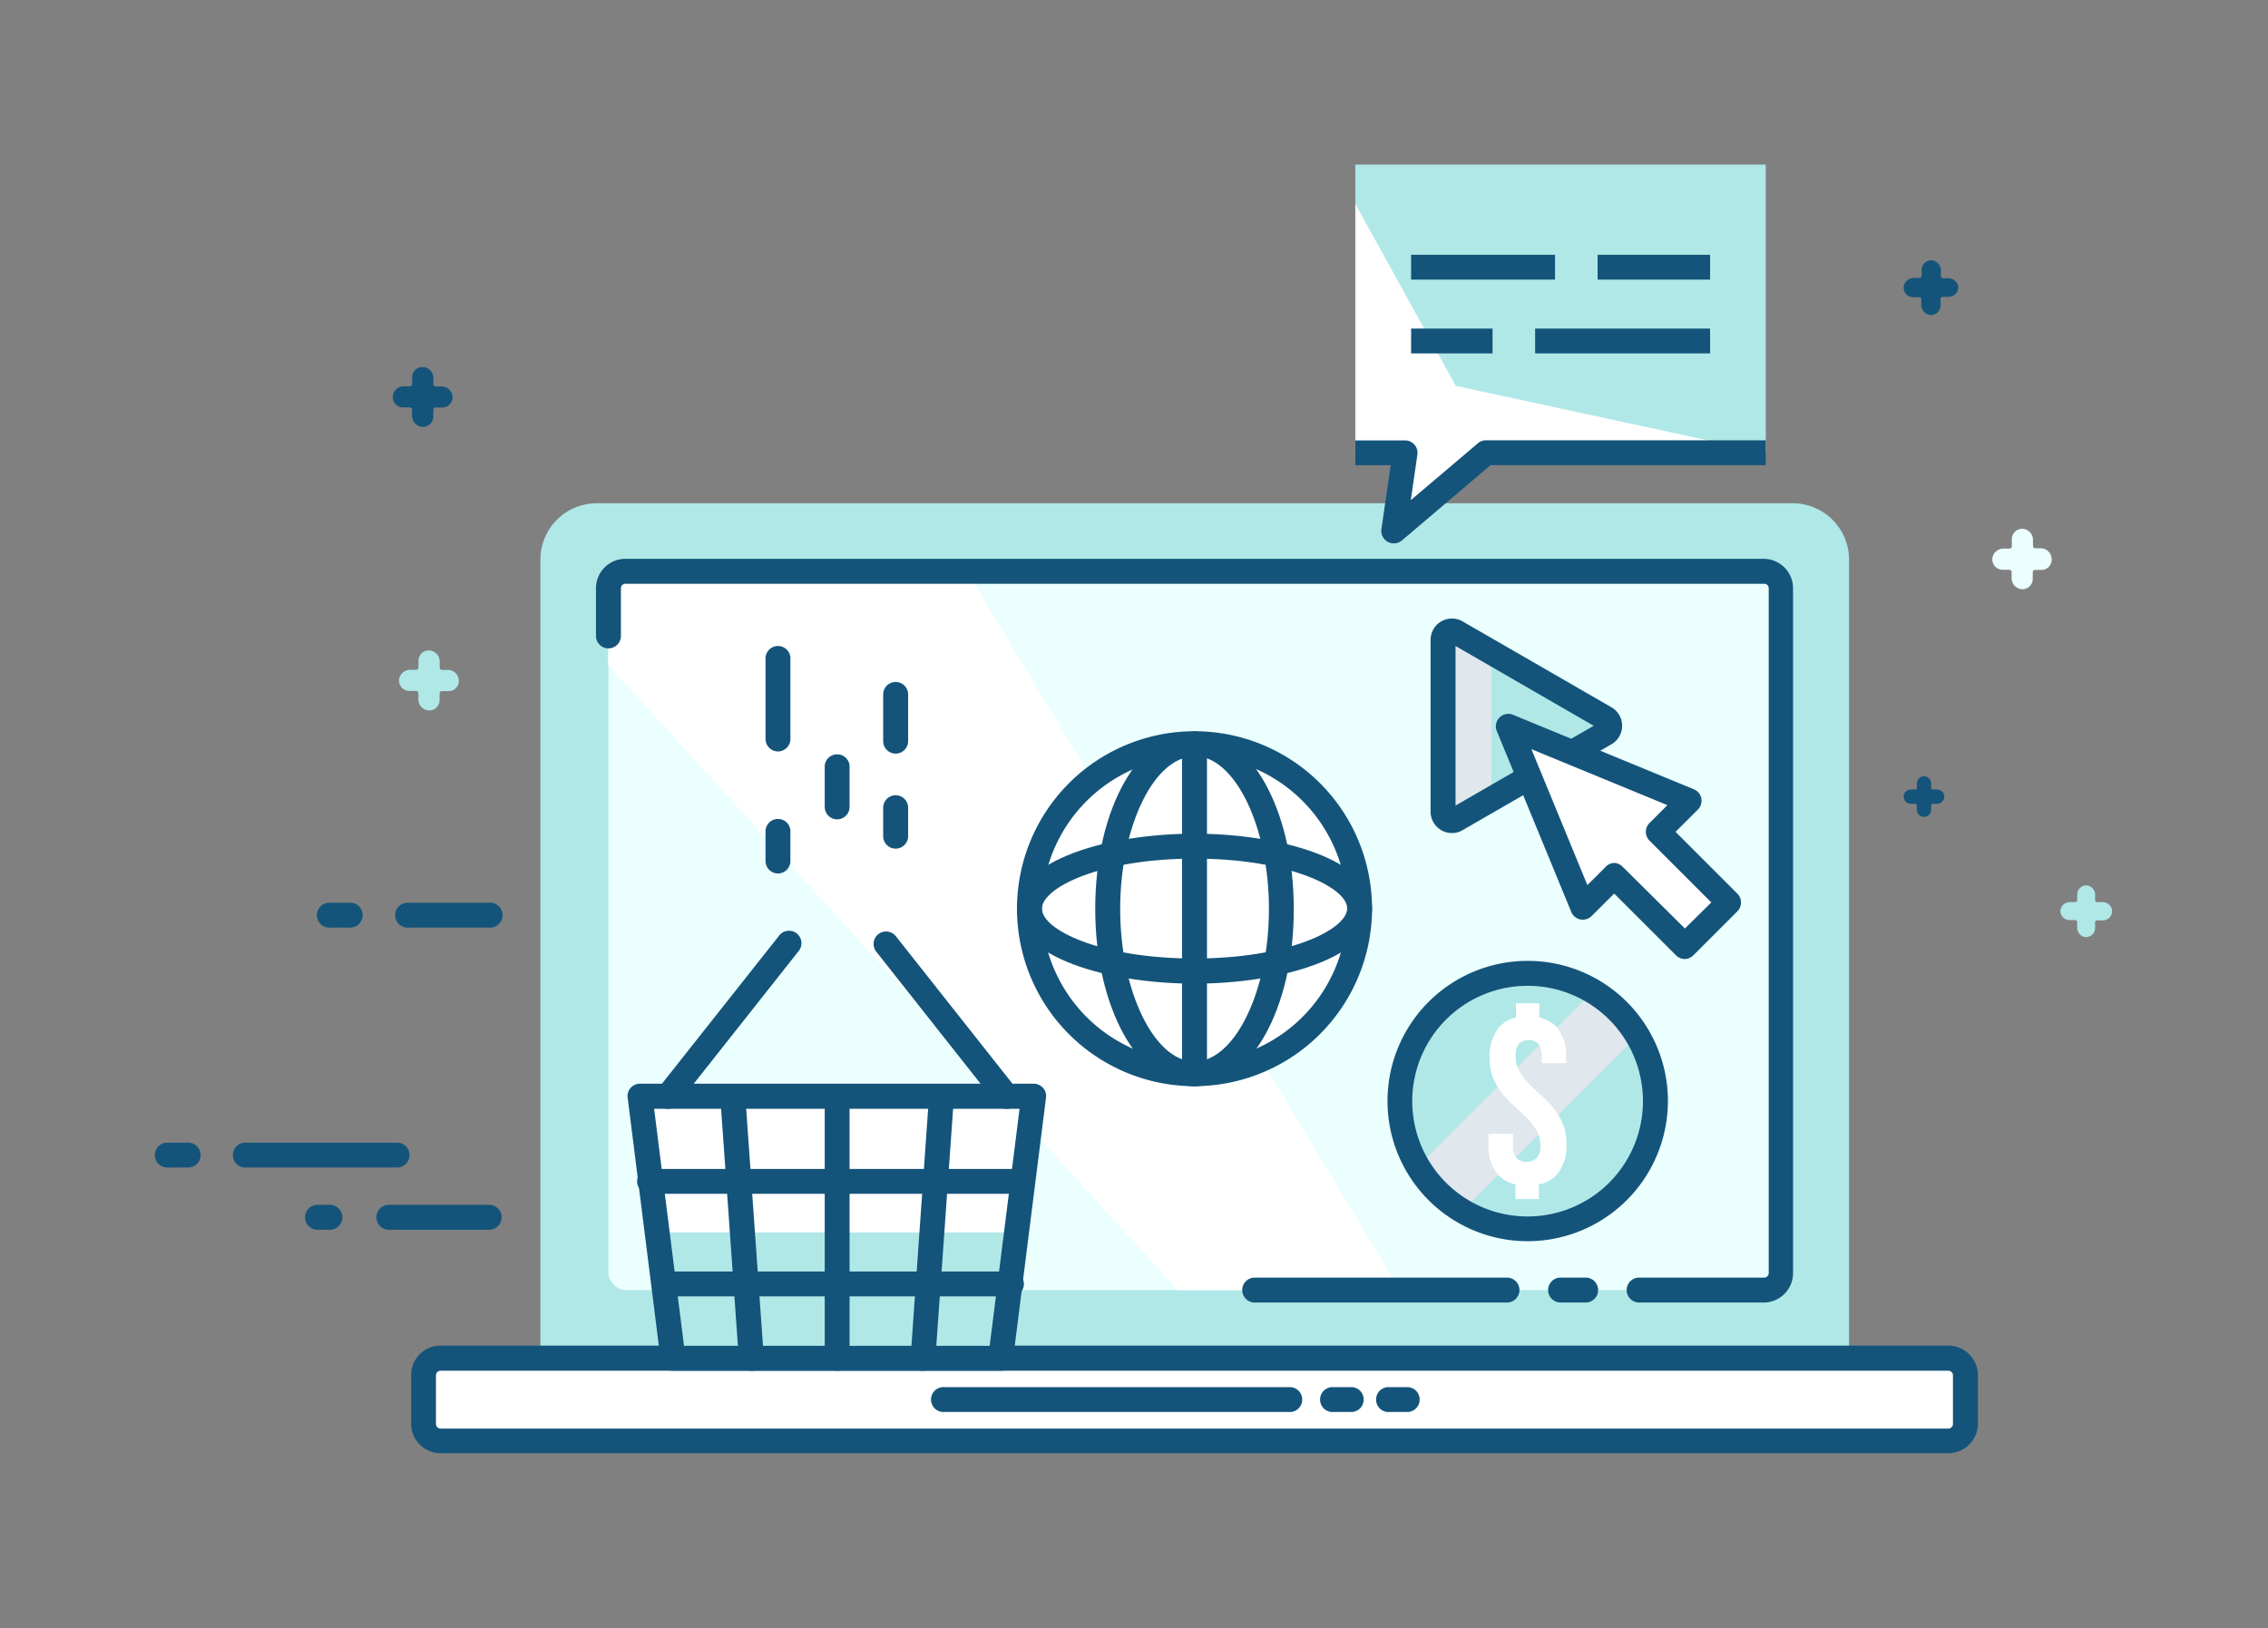 <svg viewBox="0 0 220 158" xmlns="http://www.w3.org/2000/svg"><rect x="0" y="0" width="220" height="158" fill="#808080" stroke="none"/><path d="m57.89 48.83h116a5.47 5.47.0 015.47 5.47v77.47a0 0 0 010 0H52.42a0 0 0 010 0V54.3a5.47 5.47.0 015.47-5.47z" fill="#b0e8e8"/><rect fill="#ebfffe" height="69.74" rx="1.65" width="113.71" x="59.02" y="55.43"/><path d="m135.79 125.17h-21.54L59 64.53v-7.45a1.65 1.65.0 011.65-1.65h33.14z" fill="#fff"/><path d="m171.08 126.38H159a1.21 1.21.0 110-2.42h12.13a.44.44.0 00.44-.44V57.08a.44.44.0 00-.44-.44H60.67a.43.43.0 00-.44.44v4.62a1.21 1.21.0 11-2.42.0v-4.62a2.86 2.86.0 012.86-2.86h110.41a2.86 2.86.0 012.85 2.86v66.44a2.86 2.86.0 01-2.85 2.86z" fill="#14547a"/><rect fill="#fff" height="8.02" rx="2.73" width="149.58" x="41.08" y="131.77"/><path d="m189 141H42.73a2.86 2.86.0 01-2.85-2.86v-4.72a2.86 2.86.0 012.85-2.86H189a2.87 2.87.0 012.86 2.86v4.72A2.87 2.87.0 01189 141zm-146.27-8a.44.44.0 00-.44.44v4.72a.45.45.0 00.44.45H189a.45.45.0 00.44-.45v-4.72A.44.44.0 00189 133z" fill="#14547a"/><path d="m125 137H91.63a1.21 1.21.0 110-2.41H125a1.21 1.21.0 110 2.41z" fill="#14547a"/><path d="m136.61 137h-1.81a1.21 1.21.0 110-2.41h1.81a1.21 1.21.0 010 2.41zm-5.43.0h-1.81a1.21 1.21.0 110-2.41h1.81a1.21 1.21.0 010 2.41z" fill="#14547a"/><path d="m146.18 126.38h-24.47a1.21 1.21.0 110-2.42h24.47a1.21 1.21.0 010 2.42z" fill="#14547a"/><path d="m153.81 126.38h-2.43a1.21 1.21.0 010-2.42h2.43a1.21 1.21.0 110 2.42z" fill="#14547a"/><path d="m160.58 106.83a12.38 12.38.0 11-6.05-10.65 12.38 12.38.0 016.05 10.65z" fill="#b0e8e8"/><path d="m158.84 100.49-17 17a12.41 12.41.0 01-4.3-4.31l17-17a12.52 12.52.0 014.3 4.31z" fill="#e0e7ed"/><path d="m148.19 120.43a13.6 13.6.0 1113.6-13.6 13.61 13.61.0 01-13.6 13.6zm0-24.78a11.19 11.19.0 1011.18 11.18 11.19 11.19.0 00-11.18-11.18z" fill="#14547a"/><path d="m151.94 111a4.87 4.87.0 00-.37-2 5.84 5.84.0 00-.91-1.51 12.49 12.49.0 00-1.18-1.23c-.42-.37-.81-.74-1.18-1.12a6 6 0 01-.91-1.19 2.77 2.77.0 01-.37-1.45 1.81 1.81.0 01.33-1.23 1.23 1.23.0 01.93-.35 1.24 1.24.0 01.93.35 1.81 1.81.0 01.33 1.23v.66h2.38v-.5a4.35 4.35.0 00-.93-3 3 3 0 00-1.67-.93v-1.38h-2.27v1.39a3 3 0 00-1.62.92 4.35 4.35.0 00-.93 3 4.87 4.87.0 00.37 2 6.32 6.32.0 00.91 1.51 11.37 11.37.0 001.18 1.22c.42.38.82.75 1.18 1.13a6 6 0 01.92 1.19 2.86 2.86.0 01.36 1.45 1.68 1.68.0 01-.35 1.21 1.31 1.31.0 01-.95.35 1.29 1.29.0 01-1-.35 1.63 1.63.0 01-.36-1.21V110h-2.38v1a4.31 4.31.0 00.95 3 3.19 3.19.0 001.67.92v1.42h2.27v-1.42A3.15 3.15.0 00151 114a4.31 4.31.0 00.94-3z" fill="#fff"/><path d="m42.84 37.5h-.58a.22.22.0 01-.22-.22v-.58a1.07 1.07.0 00-.86-1.07 1 1 0 00-1.2 1v.63a.22.22.0 01-.22.22h-.57a1.06 1.06.0 00-1.07.85 1 1 0 001 1.2h.63a.22.22.0 01.22.23v.57a1.07 1.07.0 00.86 1.07 1 1 0 001.2-1v-.63a.22.22.0 01.22-.23h.63a1 1 0 001-1.2 1.06 1.06.0 00-1.04-.84z" fill="#14547a"/><path d="m198 53.2h-.57a.23.23.0 01-.23-.23v-.57a1.06 1.06.0 00-.85-1.07 1 1 0 00-1.2 1V53a.22.22.0 01-.22.23h-.58a1.08 1.08.0 00-1.07.85 1 1 0 001 1.2h.63a.22.22.0 01.22.22v.58a1.08 1.08.0 00.85 1.07 1 1 0 001.2-1v-.63a.22.22.0 01.23-.22h.59a1 1 0 001-1.2 1.07 1.07.0 00-1-.9z" fill="#ebfffe"/><path d="m43.45 65h-.58a.22.22.0 01-.22-.23v-.57a1.07 1.07.0 00-.86-1.07 1 1 0 00-1.2 1v.63a.22.22.0 01-.22.23h-.58a1.06 1.06.0 00-1.06.85 1 1 0 001 1.2h.63a.22.22.0 01.22.22v.58a1.07 1.07.0 00.86 1.07 1 1 0 001.2-1v-.63a.22.22.0 01.22-.22h.63a1 1 0 001-1.2A1.06 1.06.0 0043.45 65z" fill="#b0e8e8"/><path d="m203.93 87.53h-.5a.2.2.0 01-.2-.19v-.5a.92.92.0 00-.74-.93.9.9.0 00-1 .88v.55a.19.19.0 01-.19.19h-.5a.93.93.0 00-.93.74.89.89.0 00.88 1h.55a.19.19.0 01.19.2V90a.93.93.0 00.74.92.89.89.0 001-.88v-.54a.2.2.0 01.2-.2h.57a.89.89.0 00.87-1 .92.92.0 00-.94-.77z" fill="#b0e8e8"/><g fill="#14547a"><path d="m189 27h-.53a.2.2.0 01-.2-.21v-.52a1 1 0 00-.78-1 .93.93.0 00-1.09.92v.57a.2.2.0 01-.2.21h-.53a1 1 0 00-1 .77.94.94.0 00.92 1.1h.58a.2.2.0 01.2.2v.52a1 1 0 00.78 1 .94.94.0 001.09-.93V29a.2.2.0 01.2-.2h.58a.94.94.0 00.92-1.1A1 1 0 00189 27z"/><path d="m187.87 76.6h-.39a.15.15.0 01-.15-.15v-.39a.73.73.0 00-.58-.73.7.7.0 00-.81.69v.43a.15.15.0 01-.15.15h-.39a.72.72.0 00-.73.57.7.7.0 00.69.82h.43a.15.15.0 01.15.15v.39a.72.72.0 00.57.72.7.7.0 00.82-.69v-.42a.14.14.0 01.15-.15h.42a.7.7.0 00.69-.82.72.72.0 00-.72-.57z"/><path d="m47.45 119.32h-9.73a1.21 1.21.0 010-2.42h9.73a1.21 1.21.0 010 2.42z"/><path d="m32 119.32h-1.2a1.21 1.21.0 010-2.42H32a1.21 1.21.0 110 2.42z"/><path d="m18.14 113.28h-1.8a1.21 1.21.0 110-2.41h1.8a1.21 1.21.0 110 2.41z"/><path d="m38.62 113.28H23.91a1.21 1.21.0 110-2.41h14.71a1.21 1.21.0 010 2.41z"/><path d="m33.86 90h-1.8a1.21 1.21.0 110-2.41h1.8a1.21 1.21.0 110 2.41z"/><path d="m47.65 90h-8a1.21 1.21.0 110-2.41h8a1.21 1.21.0 010 2.41z"/></g><path d="m97.07 131.77H65.28l-3.2-25.39h38.19z" fill="#fff"/><path d="m63.74 119.58 1.54 12.19h31.79l1.53-12.19z" fill="#b0e8e8"/><path d="m97.07 133H65.28a1.22 1.22.0 01-1.2-1.06l-3.19-25.39a1.18 1.18.0 01.29-1 1.2 1.2.0 01.9-.4h38.19a1.2 1.2.0 01.9.4 1.18 1.18.0 01.29 1l-3.2 25.39A1.21 1.21.0 0197.07 133zm-30.72-2.42H96l2.9-23H63.45z" fill="#14547a"/><path d="m99.29 115.83H63.12a1.21 1.21.0 110-2.41h36.17a1.21 1.21.0 010 2.41z" fill="#14547a"/><path d="m98 125.78H64.37a1.21 1.21.0 010-2.41H98a1.21 1.21.0 110 2.41z" fill="#14547a"/><path d="m72.88 133a1.22 1.22.0 01-1.21-1.12l-1.8-25.39a1.22 1.22.0 011.13-1.31 1.2 1.2.0 011.29 1.12l1.8 25.39A1.19 1.19.0 0173 133z" fill="#14547a"/><path d="m89.53 133h-.09a1.19 1.19.0 01-1.11-1.28l1.79-25.39a1.21 1.21.0 011.29-1.12 1.2 1.2.0 011.12 1.29l-1.8 25.39a1.2 1.2.0 01-1.2 1.11z" fill="#14547a"/><path d="m81.2 133a1.21 1.21.0 01-1.2-1.21v-25.41a1.21 1.21.0 012.41.0v25.39A1.21 1.21.0 0181.2 133z" fill="#14547a"/><path d="m64.78 107.59a1.24 1.24.0 01-.75-.26 1.22 1.22.0 01-.2-1.7l11.7-14.79a1.21 1.21.0 111.89 1.5l-11.69 14.79a1.21 1.21.0 01-.95.46z" fill="#14547a"/><path d="m97.63 107.59a1.21 1.21.0 01-.95-.46L85 92.34a1.21 1.21.0 011.9-1.5l11.69 14.79a1.2 1.2.0 01-.2 1.7 1.21 1.21.0 01-.76.26z" fill="#14547a"/><path d="m131.47 15.97v27.97h4.82l-1.1 7.57 8.96-7.57h27.13V15.97z" fill="#b0e8e8"/><path d="m131.47 19.79v24.15h4.82l-1.1 7.57 8.96-7.57h27.13l-30.07-6.5z" fill="#fff"/><path d="m135.19 52.72a1.19 1.19.0 01-.58-.15 1.22 1.22.0 01-.61-1.23l.9-6.2h-3.43v-2.41h4.82a1.21 1.21.0 011.2 1.38l-.64 4.42 6.52-5.53a1.2 1.2.0 01.78-.28h27.13v2.41h-26.69l-8.59 7.3a1.2 1.2.0 01-.81.29z" fill="#14547a"/><path d="m136.88 24.72h13.96v2.41h-13.96z" fill="#14547a"/><path d="m154.97 24.72h10.91v2.41h-10.91z" fill="#14547a"/><path d="m136.88 31.88h7.9v2.41h-7.9z" fill="#14547a"/><path d="m148.91 31.88h16.97v2.41h-16.97z" fill="#14547a"/><path d="m154.87 69.19-12.75-7.37A1.43 1.43.0 00140 63.06v14.72a1.43 1.43.0 002.12 1.22l12.75-7.37a1.42 1.42.0 000-2.44z" fill="#fff"/><path d="m154.87 69.19-12.75-7.37A1.43 1.43.0 00140 63.06v14.72a1.43 1.43.0 002.12 1.22l12.75-7.37a1.42 1.42.0 000-2.44z" fill="#b0e8e8"/><path d="m144.66 63.29-3.39-2a.86.86.0 00-1.29.75v16.72a.86.86.0 001.29.74l3.39-2z" fill="#e0e7ed"/><path d="m140.84 80.83a2.08 2.08.0 01-2.07-2.07V62.08a2.07 2.07.0 013.1-1.79l14.45 8.34a2.07 2.07.0 010 3.58l-14.45 8.34a2 2 0 01-1.03.28zm.35-18.15v15.48l13.4-7.74z" fill="#14547a"/><path d="m146.29 70.42 7.23 17.54 3.01-3.02 6.91 6.9 4.28-4.28-6.91-6.9 3.02-3.02z" fill="#fff"/><path d="m163.44 93.05a1.24 1.24.0 01-.86-.35l-6-6-2.17 2.16a1.21 1.21.0 01-2-.39l-7.22-17.54a1.21 1.21.0 011.57-1.58l17.54 7.23a1.19 1.19.0 01.73.88 1.23 1.23.0 01-.33 1.09l-2.17 2.16 6 6a1.19 1.19.0 01.35.85 1.21 1.21.0 01-.35.86l-4.28 4.28a1.22 1.22.0 01-.81.35zm-6.9-9.32a1.2 1.2.0 01.85.36l6.05 6 2.56-2.53-6-6a1.21 1.21.0 010-1.7l1.74-1.74-13.19-5.43 5.43 13.19 1.74-1.74a1.22 1.22.0 01.82-.41z" fill="#14547a"/><path d="m75.47 84.75a1.21 1.21.0 01-1.21-1.21v-2.76a1.21 1.21.0 112.41.0v2.76a1.21 1.21.0 01-1.2 1.21z" fill="#14547a"/><path d="m75.47 72.91a1.21 1.21.0 01-1.21-1.21V64a1.21 1.21.0 112.41.0v7.7a1.21 1.21.0 01-1.2 1.21z" fill="#14547a"/><path d="m86.88 82.34a1.21 1.21.0 01-1.21-1.21v-2.76a1.21 1.21.0 012.42.0v2.76a1.21 1.21.0 01-1.21 1.21z" fill="#14547a"/><path d="m86.88 73.12a1.21 1.21.0 01-1.21-1.2v-4.54a1.21 1.21.0 012.42.0v4.54a1.21 1.21.0 01-1.21 1.2z" fill="#14547a"/><path d="m81.17 79.5A1.21 1.21.0 0180 78.29v-4a1.21 1.21.0 012.41.0v4a1.21 1.21.0 01-1.24 1.21z" fill="#14547a"/><circle cx="115.87" cy="88.17" fill="#fff" r="16.01"/><path d="m115.87 105.39a17.22 17.22.0 1117.22-17.22 17.25 17.25.0 01-17.22 17.22zm0-32a14.81 14.81.0 1014.81 14.81 14.82 14.82.0 00-14.81-14.84z" fill="#14547a"/><path d="m115.87 105.39c-5.4.0-9.63-7.57-9.63-17.22S110.47 71 115.87 71s9.63 7.56 9.63 17.22-4.23 17.17-9.63 17.17zm0-32c-3.91.0-7.21 6.78-7.21 14.81S112 103 115.87 103s7.22-6.78 7.22-14.8-3.31-14.84-7.22-14.84z" fill="#14547a"/><path d="m115.87 95.44c-8.35.0-17.22-2.55-17.22-7.27s8.87-7.28 17.22-7.28 17.22 2.55 17.22 7.28-8.87 7.27-17.22 7.27zm0-12.13c-9.17.0-14.8 2.83-14.8 4.86S106.7 93 115.87 93s14.81-2.83 14.81-4.86-5.68-4.83-14.81-4.83z" fill="#14547a"/><path d="m115.87 105.39a1.21 1.21.0 01-1.21-1.21v-32a1.21 1.21.0 012.42.0v32a1.21 1.21.0 01-1.21 1.21z" fill="#14547a"/></svg>